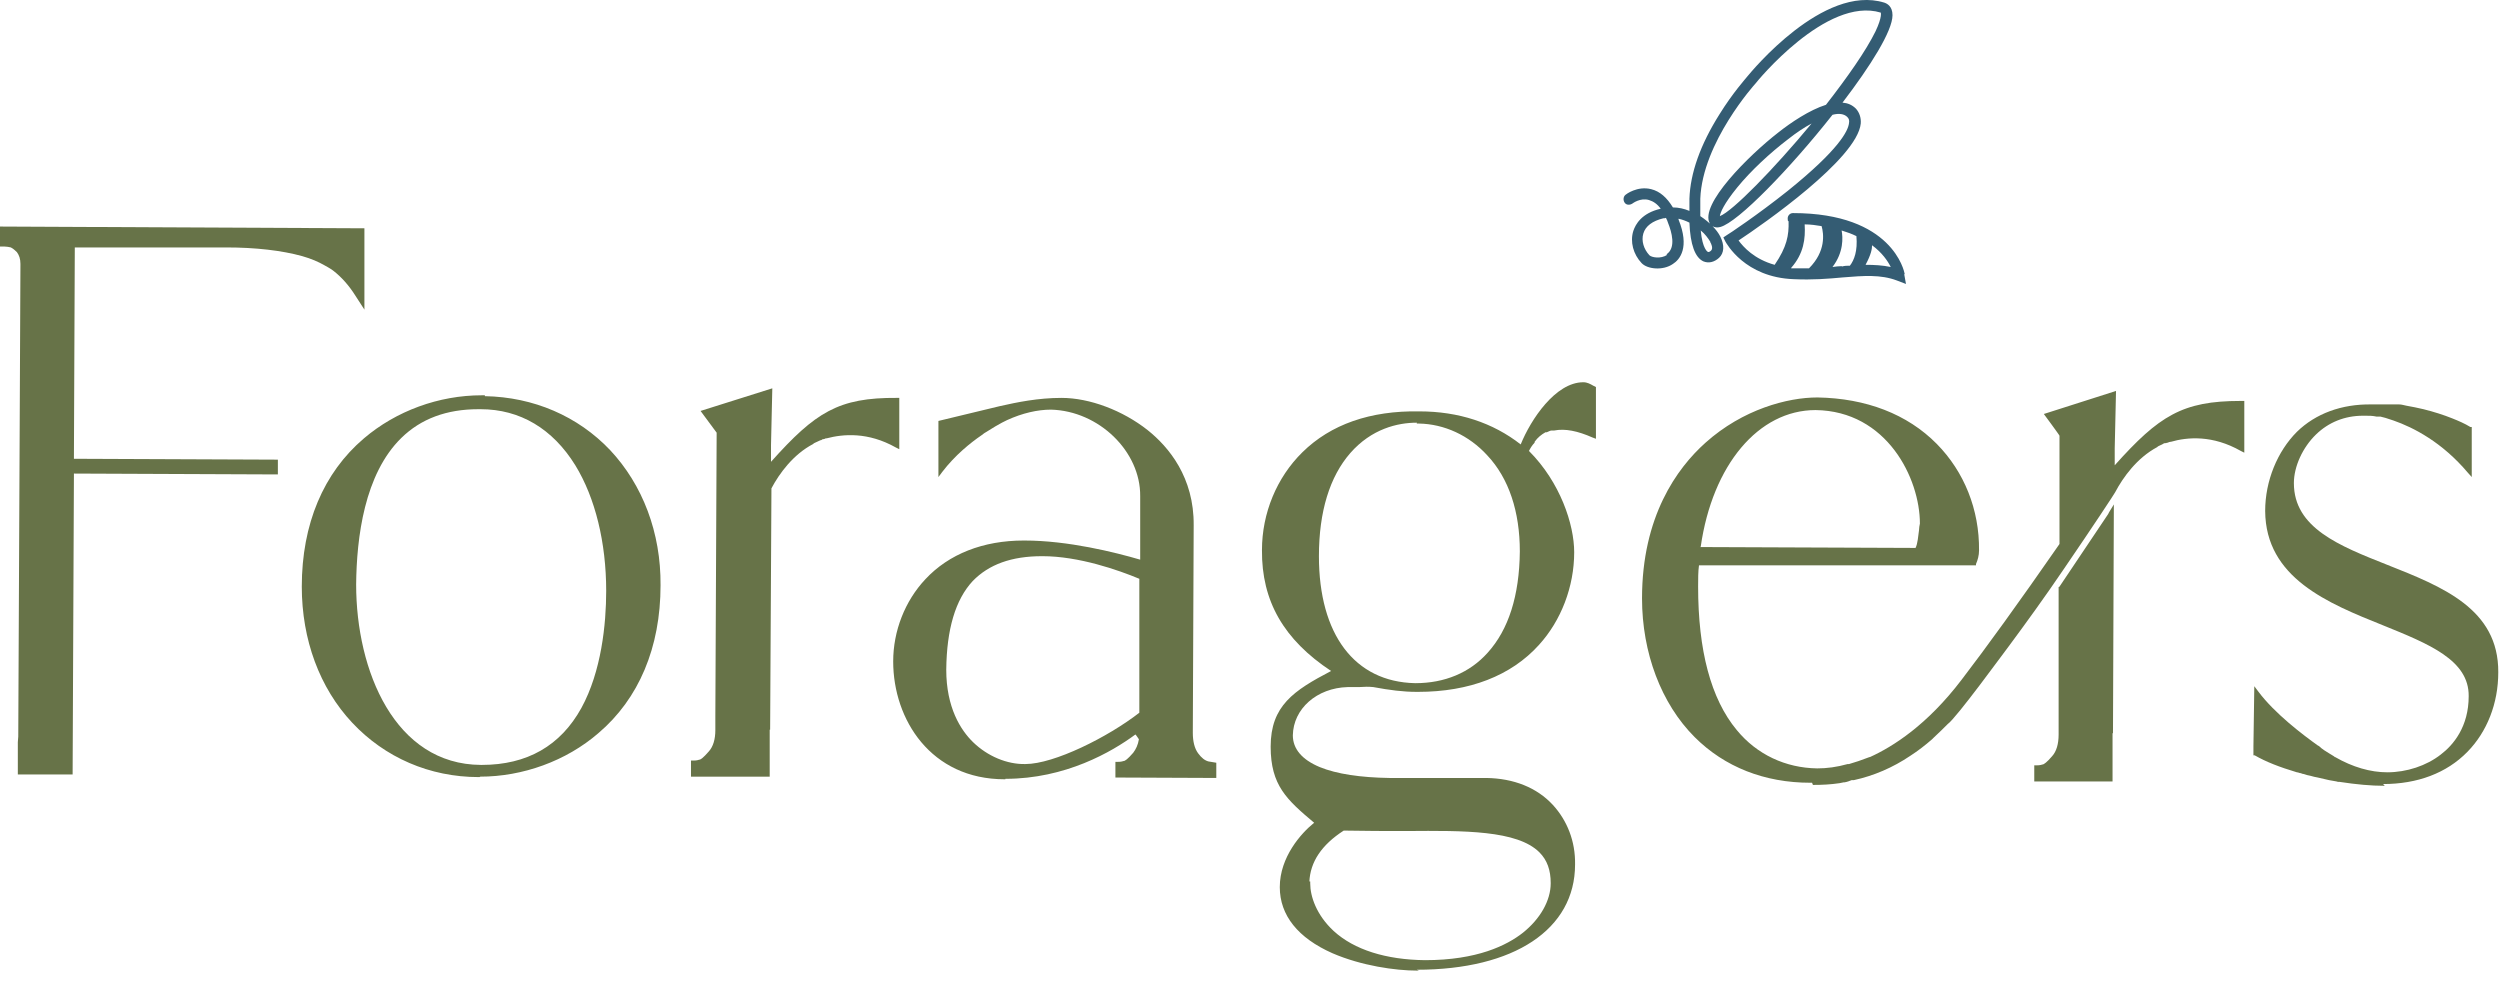 <?xml version="1.0" encoding="UTF-8"?>
<svg xmlns="http://www.w3.org/2000/svg" version="1.1" viewBox="0 0 574.9 226.5">
  <defs>
    <style>
      .cls-1 { fill: #677348; }
      .cls-2 { fill: #345c73; }
    </style>
  </defs>
  <!-- Generator: Adobe Illustrator 28.7.5, SVG Export Plug-In . SVG Version: 1.2.0 Build 176)  -->
  <g>
    <g id="Layer_1">
      <path class="cls-1" d="M16.1,178.1H4.1c0,0,0-7.4,0-7.4,0-.5.1-.9.1-1.3l.5-108.7c0-1.2-.3-2-.8-2.7-.8-.8-1.2-1-1.4-1.1-.5-.1-.9-.2-1.4-.2H0v-4.6h.5l83.3.4v18.7c0,0-2.2-3.4-2.2-3.4-1.4-2.2-3.1-4.1-4.9-5.5l-.4-.3c-.5-.3-1.1-.7-1.7-1h0c-1.4-.8-3-1.5-5.1-2.1-4.7-1.3-10.7-2-17.5-2H17.2s-.2,48.1-.2,48.1h0v.5l46.9.2v3.4s-46.9-.2-46.9-.2l-.3,69.2h-.5,0Z"/>
      <path class="cls-1" d="M110,94.1c-7.3,0-13.2,2.2-17.7,6.6-8.5,8.3-10.3,22.9-10.4,33.7,0,19.9,8.9,41.4,28.7,41.5h.2c10.4,0,18.1-4.4,22.9-13.1,4.6-8.4,5.7-19.3,5.7-26.9h.5-.5c0-11.1-2.5-21.4-7.1-28.9-5.2-8.4-12.7-12.9-21.8-12.9h-.5M110.3,178.7h-.2c-11.3,0-21.6-4.5-29.1-12.5-7.5-8-11.6-19.1-11.6-31.3,0-14.4,5-26.2,14.3-34.1,7.4-6.3,17.2-9.9,27.1-9.9h.7v.2c11.2.2,21.4,4.6,28.8,12.4,7.5,8,11.7,19,11.6,31.1,0,14.3-5,26.1-14.3,34-7.4,6.4-17.4,10-27.2,10"/>
      <path class="cls-1" d="M177,178.6h-18.1c0,0,0-3.7,0-3.7h.5c.3,0,.8,0,1.4-.2.3,0,.9-.4,2.2-1.9,1-1.1,1.5-2.8,1.5-4.9v-1.4c0-.6,0-1.2,0-1.8l.3-65.2-3.7-5,16.5-5.2-.3,13.1v3.8c10.2-11.4,15.5-14.8,29-14.7h.5v11.8c0,0-.8-.4-.8-.4-6.4-3.6-12.1-3.1-15.9-2.1h-.2c-.2.1-.4.2-.6.2-.2,0-.3.1-.4.2h-.1c-.3.1-.5.2-.7.3h0c-.7.3-1.1.5-1.1.6-4.6,2.4-7.8,6.8-9.6,10.2l-.3,55.5h-.1v.4c0,.7,0,1.2,0,1.6h0s0,8.9,0,8.9h0Z"/>
      <path class="cls-1" d="M239.6,127.9c-7,0-12.2,1.9-15.9,5.7-4,4.3-6,11.1-6.1,20.4,0,8.7,3.3,13.9,6.2,16.7,3.3,3.2,7.8,5.1,12,5h0c6.6,0,19-6.2,26.2-11.8v-30.8c-4.8-2-13.9-5.2-22.3-5.2h-.2M231.2,179.2h-.2c-16.9,0-25.6-13.7-25.6-27.1,0-7,2.7-13.9,7.4-18.9,5.4-5.8,13.3-8.9,22.6-8.9h.2c10,0,20.8,2.7,26.6,4.4v-14.6c.1-10.3-9.5-19.6-20.5-19.9h0c-3.1,0-6.6.8-10.1,2.4,0,0-.4.2-1.2.6-.8.4-2.1,1.2-3.7,2.2-.4.2-.7.5-1,.7-2.5,1.7-6.1,4.6-9,8.4l-.9,1.2v-12.9c0,0,14.1-3.4,14.1-3.4,4-.9,8.8-1.9,14.2-1.9,6.5,0,14.1,2.9,19.8,7.4,4.9,3.9,10.7,10.9,10.6,21.9l-.2,47.7c0,2,.4,3.6,1.2,4.7.8,1.1,1.6,1.7,2.4,1.9l1.8.3v3.5s-23.2-.1-23.2-.1v-3.6h.5c.3,0,.8,0,1.4-.2.3,0,.9-.4,2.2-1.9.6-.8,1.1-1.8,1.3-3.1-.3-.4-.5-.8-.8-1.1-5.4,4-16.1,10.2-29.9,10.2"/>
      <path class="cls-1" d="M325.8,97.2c-4.4,0-10.4,1.4-15.3,7-4.7,5.4-7.2,13.4-7.2,23.7,0,18,8.2,28.9,22.1,29.2h.1c6.7,0,12.5-2.4,16.6-7,4.8-5.3,7.3-13.1,7.4-23.3,0-9.1-2.5-16.8-7.5-22.1-4.2-4.6-9.9-7.2-15.7-7.3h-.5v-.2h0ZM301.1,202.7h.2v.5c0,2.9,1.4,7.2,5.4,10.9,4.7,4.3,12,6.6,21,6.7,12,0,18.8-3.4,22.5-6.3,4-3.2,6.4-7.4,6.4-11.4,0-3-.8-5.3-2.6-7.1-5.1-5.1-17.4-5-30.4-4.9-4.8,0-9.7,0-14.6-.1-5.1,3.3-7.7,7.2-7.9,11.8M326.3,223.2h-.4c-5,0-12.8-1.1-19.5-4-7.9-3.5-12.1-8.7-12.1-15.2,0-6.9,4.9-12.4,7.9-14.8-6.3-5.3-10-8.6-10-17.5,0-9.4,5.3-12.9,13.9-17.4-10.9-7.2-16-16.1-15.9-27.8,0-8.5,3.4-16.7,9.3-22.5,6.5-6.4,15.6-9.6,26.9-9.4,9,0,16.9,2.6,23.3,7.6,2.3-5.7,8-14.3,14.4-14.3h0c.9,0,1.6.4,2.3.8l.6.3v11.9c0,0-.8-.3-.8-.3-3.4-1.5-6.3-2.1-8.8-1.6-.1,0-.2,0-.3,0,0,0-.2,0-.3,0-.3,0-.6.2-1.1.4,0,0,0,0-.1,0,0,0-.1,0-.2,0-.9.5-1.8,1.2-2.5,2.2h0v.2c-.6.6-1,1.3-1.3,1.9,7.2,7.2,10.4,16.9,10.4,23.3,0,7.9-3,15.7-8.1,21.3-6.4,7.1-16,10.8-27.8,10.8h-.3c-3.2,0-6.2-.4-10-1.1-1-.1-2-.1-3.3,0-.7,0-1.6,0-2.6,0-7.1.2-12.5,5-12.6,11.1,0,3.1,2.1,5.6,6.2,7.3,3.9,1.6,9.4,2.4,16,2.5h22.3c6.3.1,11.6,2.2,15.3,6.2,3.3,3.6,5.2,8.4,5.1,13.7,0,14.9-14,24.2-36.4,24.2"/>
      <path class="cls-1" d="M391,125.8l49.5.2c.5-1,.6-2.7.8-4.1,0-.5.1-1,.2-1.5,0-10.4-7.6-25.9-24-26.1h0c-13.1,0-23.7,12.6-26.4,31.4M486,179.7h-18.2c0,0,0-3.7,0-3.7h.5c.3,0,.8,0,1.4-.2.3,0,1-.5,2.2-1.9,1-1.1,1.5-2.8,1.5-5v-1.5c0-.6,0-1.2,0-1.8v-30.6c.1,0,.2-.1.2-.1l11.2-16.7c0-.1.2-.3.2-.4l1.1-1.8-.2,52.6h-.1v.4c0,.7,0,1.2,0,1.7h0c0,0,0,9,0,9h0ZM416.7,180h-.4c-10.5,0-19.7-3.6-26.6-10.5-7.7-7.7-12.1-19.4-12.1-31.9,0-18.8,8-29.9,14.6-35.8,8.6-7.7,18.9-10.4,25.7-10.4h.1c11.1.2,20.6,3.8,27.4,10.7,6.3,6.4,9.8,15.1,9.7,24.5,0,1.1-.3,2.2-.7,3.1v.3c-.1,0-63.7,0-63.7,0-.2,1.3-.2,3.3-.2,4.9,0,14.6,2.9,25.8,8.9,33,4.6,5.6,11.2,8.7,18.5,8.8,2.2,0,4.5-.3,7-1h.1c0,0,.1,0,.2,0,1.4-.4,2.9-.9,4.7-1.6h.1c0,0,0,0,0,0,0,0,0,0,0,0,5.3-2.4,13.2-7.4,21.1-17.8,5.6-7.3,13.2-17.8,22.5-31.2v-24.9c.1,0-3.6-5-3.6-5l16.6-5.3-.3,13.2v3.9c10.2-11.4,15.6-14.8,28.9-14.8h.9v11.9c0,0-.8-.4-.8-.4-6.5-3.7-12.3-3.2-16.1-2.1h0s0,0,0,0h-.1c-.2,0-.4.1-.6.2-.1,0-.2,0-.4.1,0,0-.2,0-.2,0-.3,0-.5.2-.7.3h0c-.7.3-1.1.5-1.1.6-4.7,2.5-7.9,7-9.7,10.4,0,.1-5,7.7-11.7,17.5-4.4,6.5-8.9,12.7-12.9,18.1l-.3.4c-.5.6-11.6,15.9-13.6,17.3h0c-1,1-2,2-3.2,3.1,0,0,0,0,0,0,0,0,0,0-.1.1-.1.1-.2.2-.3.3-1.6,1.4-3.3,2.7-5,3.8-4,2.7-8.4,4.6-13,5.6h-.5c-.5.2-1,.4-1.6.5,0,0-.2,0-.2,0h0s-1,.2-1,.2h0c-2,.3-4,.4-6.1.4"/>
      <path class="cls-1" d="M548.4,180.7h-.2c-2.9,0-6.3-.3-10.2-.9h-.2c-.1,0-.3,0-.5-.1-.8-.1-2.3-.4-4.3-.9-.5-.1-1.1-.2-1.7-.4-.5-.1-1-.2-1.5-.4-.2,0-.5-.1-.7-.2-.3,0-.6-.2-.9-.2-4-1.2-7.1-2.4-9.7-3.9h-.3v-2.1l.2-13.8.9,1.2c3.8,5.1,10.3,10,13.8,12.5h.1c.8.8,1.7,1.3,2.5,1.8l.5.3c.3.2.7.4.7.5h.1s0,0,0,0c4,2.3,8.1,3.5,12,3.5h0c4.4,0,9-1.5,12.3-4.1,2.9-2.2,6.4-6.4,6.4-13.4.1-8.3-9.1-12-19.7-16.3-12.7-5.1-27-10.9-27.1-26.3,0-6.9,2.8-13.7,7.3-18.2,4.3-4.2,10.3-6.4,17.1-6.3.5,0,1.1,0,1.7,0h.2s.5,0,1.4,0c.1,0,.2,0,.3,0,.2,0,.4,0,.6,0,0,0,.2,0,.2,0,.3,0,.6,0,.8,0,0,0,.2,0,.2,0,.2,0,.4,0,.6,0,0,0,.2,0,.3,0h.1c.6,0,1.1.2,1.7.3,1.3.2,2.5.5,3.9.8,2.4.6,4.6,1.3,6.6,2.1,1.5.6,2.9,1.2,4.2,2h.3c0,.1,0,11.5,0,11.5l-.9-1c-5.9-7-12.5-10.4-17.1-12-1.4-.5-2.5-.8-3-.9-.1,0-.2,0-.3,0,0,0-.2,0-.3,0,0,0,0,0-.1,0,0,0-.2,0-.2,0-.9-.2-1.7-.2-2.6-.2h-.5c-4.2,0-7.9,1.5-10.8,4.3-3.1,3-5.1,7.4-5.1,11.2,0,10.3,10.4,14.4,21.5,18.8,12.6,5,25.6,10.1,25.5,24.7,0,7.2-2.6,13.7-7.1,18.3-4.8,4.9-11.5,7.4-19.4,7.4"/>
      <path class="cls-2" d="M429,60.9c1.3-2.4,1.5-3.7,1.5-4.5,2.3,1.7,3.6,3.6,4.3,5-1.9-.4-3.8-.5-5.8-.5M423.6,61.2c-.7,0-1.5.1-2.2.2,2.6-3.4,2.4-6.8,2.1-8.4,1.3.4,2.4.8,3.4,1.3.3,3.4-.5,5.5-1.5,6.8-.6,0-1.2,0-1.9.2M411.9,61.6c2.9-3.3,3.3-6.7,3.1-10,1.4,0,2.7.2,3.9.4.5,1.8,1,5.8-2.9,9.7-1.1,0-2.2,0-3.3,0-.3,0-.5,0-.8,0M395.5,49.7c.1-.8.9-2.8,4-6.6,3.1-3.8,7.5-7.9,11.7-11.1,1.9-1.5,3.7-2.7,5.4-3.6-8.7,10.5-18.2,20.2-21.1,21.3M393.3,55.7c.2.3.7,1.4.2,1.9-.1.1-.5.5-.8.3,0,0-1.2-.6-1.6-4.9,1,.8,1.7,1.8,2.2,2.6M383.4,58.6c-1.5,1-3.6.6-4.1.1-1.3-1.4-1.9-3.3-1.4-5,.5-1.7,2.1-2.9,4.6-3.5.2,0,.4,0,.6-.1.2.4.4.8.5,1.2.8,2,1.9,5.7-.4,7.2M438,63c-.1-.6-2.8-14-25.7-14h0c-.7,0-1.2.6-1.2,1.2s0,.5.2.7c.1,3.2-.4,5.9-3.2,10-4.7-1.3-7.2-4.1-8.3-5.6,5.6-3.7,27.3-18.8,28.1-26.9.1-1.3-.3-2.5-1.1-3.4-.9-.9-1.9-1.3-3.1-1.4,6.5-8.5,11.5-16.5,11.5-20.1,0-2.1-1.3-2.7-1.9-2.9-14-4.3-30.5,15.8-31.5,17-.3.4-3.3,3.7-6.4,8.7-4.4,7-6.7,13.5-6.9,19.4,0,1,0,1.9,0,2.8-1.2-.5-2.5-.8-3.8-.8-1.4-2.3-3-3.7-5-4.2-3.2-.8-5.8,1.2-5.9,1.3-.5.4-.6,1.2-.2,1.8s1.2.6,1.8.2c0,0,1.8-1.4,3.8-.8,1,.3,1.9.9,2.7,2-4.4,1-5.8,3.6-6.3,5.1-.8,2.5,0,5.4,1.9,7.4,1.3,1.4,4.9,1.8,7.2.2,1.6-1,3.9-3.8,1.3-10.2,0,0,0,0,0-.2.9.2,1.7.5,2.5.9.2,5.1,1.3,8,3.2,8.9,1.2.5,2.5.2,3.6-.8,1.2-1.1,1.3-2.9.3-4.9-.8-1.6-2.5-3.3-4.6-4.7,0-1.2,0-2.5,0-4,.5-13,12.6-26.4,12.7-26.5h0c.2-.3,16.3-20.1,28.8-16.3,0,0,0,0,0,0,0,0,.4.9-1.2,4.3-2.2,4.5-6.5,10.6-11.4,16.9-3.8,1.2-8.1,4.1-11,6.4-6.7,5.2-18.2,16.6-15.7,20.9.2.3.9,1.2,2.4.8,4.1-1.1,16.1-13.5,25.8-25.8,1.5-.4,2.7-.2,3.4.5.4.4.5.8.4,1.4-.2,1.8-2.3,6.1-14.1,15.6-6.9,5.5-13.8,10.1-13.9,10.1l-.9.6.5,1c.2.3,4.4,8.2,15.7,8.6,4.3.2,8-.1,11.2-.4,4.9-.4,8.8-.7,12.5.7l2.1.8-.4-2.2h0Z"/>
    </g>
  </g>
</svg>